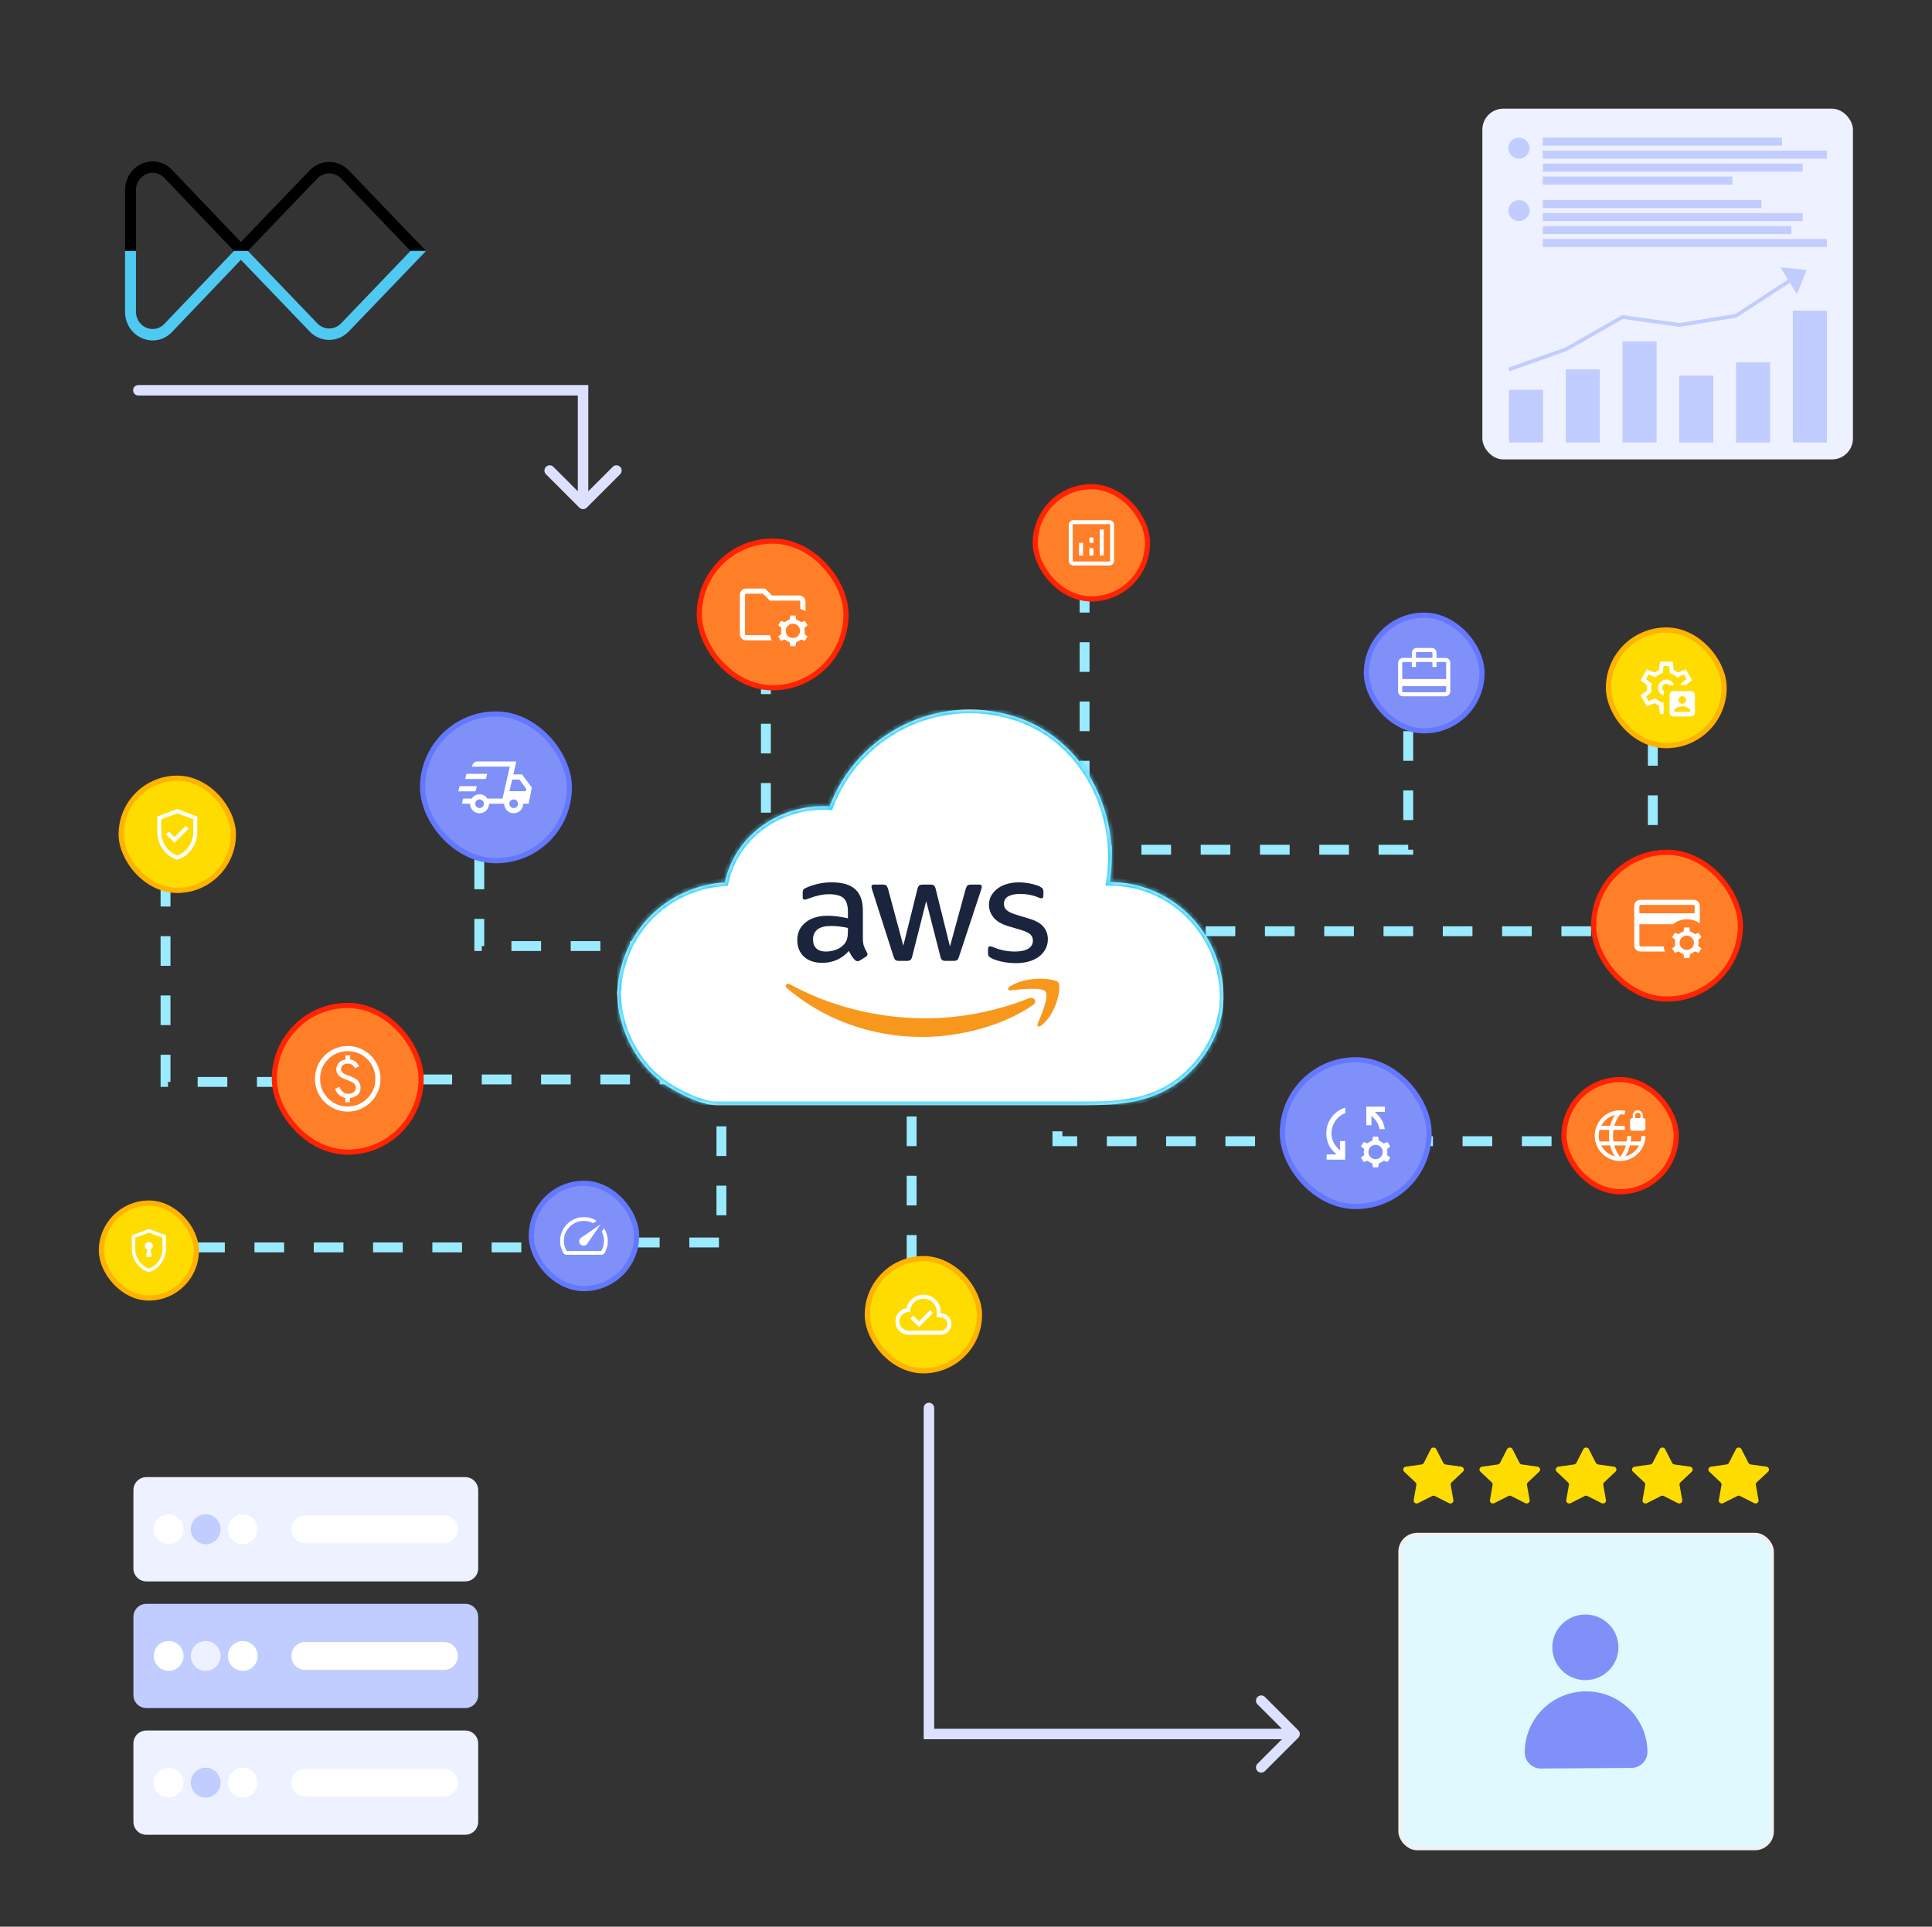 <svg width="391" height="390" viewBox="0 0 391 390" fill="none" xmlns="http://www.w3.org/2000/svg">
<rect x="0" y="0" width="391" height="390" fill="#333333" stroke="none"/>
<path d="M115.5 251.5H146V208.5" stroke="#9AEBFF" stroke-width="2" stroke-dasharray="6 6"/>
<path d="M27.5 252.5H110.5" stroke="#9AEBFF" stroke-width="2" stroke-dasharray="6 6"/>
<path d="M73.5 218.5H138.5" stroke="#9AEBFF" stroke-width="2" stroke-dasharray="6 6"/>
<path d="M33.5 177.5V219H57" stroke="#9AEBFF" stroke-width="2" stroke-dasharray="6 6"/>
<path d="M97 162V191.5H130.5" stroke="#9AEBFF" stroke-width="2" stroke-dasharray="6 6"/>
<path d="M155 134.5V175.5" stroke="#9AEBFF" stroke-width="2" stroke-dasharray="6 6"/>
<path d="M219.5 118V185" stroke="#9AEBFF" stroke-width="2" stroke-dasharray="6 6"/>
<path d="M285 136V172H220" stroke="#9AEBFF" stroke-width="2" stroke-dasharray="6 6"/>
<path d="M326 231H214V213" stroke="#9AEBFF" stroke-width="2" stroke-dasharray="6 6"/>
<path d="M334 188.5H232.5" stroke="#9AEBFF" stroke-width="2" stroke-dasharray="6 6"/>
<path d="M334.5 179V143" stroke="#9AEBFF" stroke-width="2" stroke-dasharray="6 6"/>
<path d="M184.5 256V213.5" stroke="#9AEBFF" stroke-width="2" stroke-dasharray="6 6"/>
<g clip-path="url(#clip0_7607_3)">
<path d="M83.082 50.793L69.027 36.128C67.701 34.745 65.547 34.745 64.222 36.128L50.16 50.796H47.354L33.26 36.02C32.091 34.797 30.601 34.822 29.597 35.252C28.591 35.685 27.519 36.764 27.519 38.491V50.787H25.309V38.491C25.309 36.094 26.631 34.035 28.753 33.122C30.878 32.206 33.207 32.692 34.827 34.392L48.758 48.995L62.66 34.493C63.72 33.387 65.128 32.778 66.624 32.778C68.121 32.778 69.531 33.387 70.591 34.493L86.228 50.79H83.088L83.082 50.793Z" fill="black"/>
<path d="M83.082 50.79L69.027 65.455C67.701 66.838 65.547 66.838 64.222 65.455L50.16 50.787H47.354L33.26 65.562C32.091 66.785 30.601 66.761 29.597 66.328C28.591 65.894 27.519 64.816 27.519 63.092V50.796H25.309V63.092C25.309 65.489 26.631 67.545 28.753 68.46C30.878 69.376 33.207 68.888 34.827 67.188L48.758 52.588L62.66 67.09C63.72 68.196 65.128 68.805 66.624 68.805C68.121 68.805 69.531 68.196 70.591 67.09L86.228 50.793H83.088L83.082 50.79Z" fill="#4EC9F2"/>
</g>
<rect x="283.383" y="310.65" width="75.234" height="63.495" rx="3.448" fill="#DFF9FF"/>
<rect x="283.383" y="310.65" width="75.234" height="63.495" rx="3.448" stroke="#F1F1F1" stroke-width="0.766"/>
<path fill-rule="evenodd" clip-rule="evenodd" d="M327.536 333.403C327.563 337.072 324.59 340.066 320.895 340.092C317.2 340.119 314.183 337.167 314.156 333.498C314.13 329.83 317.105 326.835 320.799 326.809C324.495 326.783 327.51 329.735 327.536 333.403Z" fill="#8090F9"/>
<path fill-rule="evenodd" clip-rule="evenodd" d="M320.911 342.364C314.056 342.413 308.539 347.97 308.588 354.775C308.601 356.561 310.069 357.998 311.868 357.985L330.178 357.855C331.977 357.842 333.426 356.385 333.413 354.598C333.363 347.793 327.766 342.315 320.911 342.364Z" fill="#8090F9"/>
<g clip-path="url(#clip1_7607_3)">
<path d="M290.671 293.331L292.092 296.112C292.18 296.288 292.351 296.408 292.552 296.437L295.73 296.881C296.231 296.949 296.437 297.548 296.072 297.895L293.772 300.061C293.625 300.198 293.56 300.391 293.595 300.585L294.138 303.639C294.226 304.124 293.696 304.494 293.247 304.266L290.405 302.825C290.229 302.733 290.01 302.733 289.834 302.825L286.992 304.266C286.544 304.494 286.013 304.124 286.101 303.639L286.644 300.585C286.679 300.391 286.614 300.198 286.467 300.061L284.173 297.895C283.808 297.553 284.008 296.955 284.515 296.881L287.693 296.437C287.894 296.408 288.065 296.288 288.153 296.112L289.568 293.331C289.792 292.892 290.447 292.892 290.671 293.331Z" fill="#FFDC00"/>
<path d="M306.106 293.331L307.527 296.111C307.616 296.288 307.787 296.408 307.987 296.436L311.165 296.881C311.666 296.949 311.873 297.547 311.507 297.895L309.208 300.061C309.06 300.197 308.996 300.391 309.031 300.585L309.573 303.639C309.662 304.124 309.131 304.494 308.683 304.266L305.841 302.824C305.664 302.733 305.446 302.733 305.269 302.824L302.427 304.266C301.979 304.494 301.448 304.124 301.537 303.639L302.079 300.585C302.115 300.391 302.05 300.197 301.902 300.061L299.603 297.895C299.237 297.553 299.438 296.955 299.945 296.881L303.123 296.436C303.323 296.408 303.494 296.288 303.583 296.111L305.004 293.331C305.228 292.892 305.882 292.892 306.106 293.331Z" fill="#FFDC00"/>
<path d="M321.548 293.331L322.969 296.111C323.057 296.288 323.228 296.408 323.429 296.436L326.607 296.881C327.108 296.949 327.314 297.547 326.949 297.895L324.649 300.061C324.502 300.197 324.437 300.391 324.472 300.585L325.015 303.639C325.103 304.124 324.573 304.494 324.124 304.266L321.282 302.824C321.106 302.733 320.887 302.733 320.711 302.824L317.869 304.266C317.421 304.494 316.89 304.124 316.978 303.639L317.521 300.585C317.556 300.391 317.491 300.197 317.344 300.061L315.044 297.895C314.679 297.553 314.879 296.955 315.386 296.881L318.564 296.436C318.765 296.408 318.936 296.288 319.024 296.111L320.445 293.331C320.669 292.892 321.324 292.892 321.548 293.331Z" fill="#FFDC00"/>
<path d="M336.985 293.331L338.406 296.111C338.495 296.288 338.666 296.408 338.866 296.436L342.044 296.881C342.545 296.949 342.752 297.547 342.386 297.895L340.087 300.061C339.939 300.197 339.874 300.391 339.91 300.585L340.452 303.639C340.541 304.124 340.01 304.494 339.562 304.266L336.72 302.824C336.543 302.733 336.325 302.733 336.148 302.824L333.306 304.266C332.858 304.494 332.327 304.124 332.416 303.639L332.958 300.585C332.994 300.391 332.929 300.197 332.781 300.061L330.482 297.895C330.116 297.553 330.317 296.955 330.824 296.881L334.002 296.436C334.202 296.408 334.373 296.288 334.462 296.111L335.883 293.331C336.107 292.892 336.761 292.892 336.985 293.331Z" fill="#FFDC00"/>
<path d="M352.427 293.331L353.848 296.111C353.936 296.288 354.107 296.408 354.308 296.436L357.486 296.881C357.987 296.949 358.193 297.547 357.828 297.895L355.528 300.061C355.381 300.197 355.316 300.391 355.351 300.585L355.894 303.639C355.982 304.124 355.451 304.494 355.003 304.266L352.161 302.824C351.985 302.733 351.766 302.733 351.589 302.824L348.748 304.266C348.299 304.494 347.769 304.124 347.857 303.639L348.4 300.585C348.435 300.391 348.37 300.197 348.223 300.061L345.923 297.895C345.558 297.553 345.758 296.955 346.265 296.881L349.443 296.436C349.644 296.408 349.815 296.288 349.903 296.111L351.324 293.331C351.548 292.892 352.203 292.892 352.427 293.331Z" fill="#FFDC00"/>
</g>
<path d="M262.75 350.25C263.165 350.664 263.165 351.336 262.75 351.75L255.997 358.504C255.583 358.918 254.911 358.918 254.496 358.504C254.082 358.089 254.082 357.417 254.496 357.003L260.499 351L254.496 344.997C254.082 344.583 254.082 343.911 254.496 343.496C254.911 343.082 255.583 343.082 255.997 343.496L262.75 350.25ZM188 351V352.061H186.939V351H188ZM186.939 285C186.939 284.414 187.414 283.939 188 283.939C188.586 283.939 189.061 284.414 189.061 285H186.939ZM262 351V352.061H188V351V349.939H262V351ZM188 351H186.939V285H188H189.061V351H188Z" fill="#DDE1FF"/>
<path d="M117.25 102.75C117.664 103.165 118.336 103.165 118.75 102.75L125.504 95.997C125.918 95.582 125.918 94.911 125.504 94.496C125.089 94.082 124.417 94.082 124.003 94.496L118 100.499L111.997 94.496C111.583 94.082 110.911 94.082 110.496 94.496C110.082 94.911 110.082 95.582 110.496 95.997L117.25 102.75ZM118 79L119.061 79L119.061 77.939L118 77.939L118 79ZM28 77.939C27.414 77.939 26.939 78.414 26.939 79C26.939 79.586 27.414 80.061 28 80.061L28 77.939ZM118 102L119.061 102L119.061 79L118 79L116.939 79L116.939 102L118 102ZM118 79L118 77.939L28 77.939L28 79L28 80.061L118 80.061L118 79Z" fill="#DDE1FF"/>
<g clip-path="url(#clip2_7607_3)">
<rect x="300" y="22" width="75" height="71" rx="4.245" fill="#EEF1FF"/>
<path d="M360.643 27.863H312.238V29.483H360.643V27.863Z" fill="#C1CCFF"/>
<path d="M369.736 30.49H312.238V32.11H369.736V30.49Z" fill="#C1CCFF"/>
<path d="M364.814 33.117H312.238V34.737H364.814V33.117Z" fill="#C1CCFF"/>
<path d="M350.607 35.744H312.238V37.364H350.607V35.744Z" fill="#C1CCFF"/>
<path d="M307.409 27.862C306.224 27.862 305.264 28.814 305.264 29.986C305.264 31.159 306.224 32.11 307.409 32.11C308.594 32.11 309.555 31.159 309.555 29.986C309.555 28.814 308.594 27.862 307.409 27.862Z" fill="#C1CCFF"/>
<path d="M356.474 40.508H312.238V42.129H356.474V40.508Z" fill="#C1CCFF"/>
<path d="M364.814 43.136H312.238V44.756H364.814V43.136Z" fill="#C1CCFF"/>
<path d="M362.524 45.763H312.238V47.383H362.524V45.763Z" fill="#C1CCFF"/>
<path d="M369.736 48.389H312.238V50.009H369.736V48.389Z" fill="#C1CCFF"/>
<path d="M307.409 40.508C306.224 40.508 305.264 41.459 305.264 42.632C305.264 43.805 306.224 44.756 307.409 44.756C308.594 44.756 309.555 43.805 309.555 42.632C309.555 41.459 308.594 40.508 307.409 40.508Z" fill="#C1CCFF"/>
<path d="M312.286 78.902H305.387V89.561H312.286V78.902Z" fill="#C1CCFF"/>
<path d="M323.78 74.784H316.881V89.561H323.78V74.784Z" fill="#C1CCFF"/>
<path d="M346.751 76.012H339.852V89.572H346.751V76.012Z" fill="#C1CCFF"/>
<path d="M335.272 69.11H328.373V89.561H335.272V69.11Z" fill="#C1CCFF"/>
<path d="M358.245 73.344H351.346V89.572H358.245V73.344Z" fill="#C1CCFF"/>
<path d="M369.737 62.886H362.838V89.561H369.737V62.886Z" fill="#C1CCFF"/>
<path d="M305.506 75.144L305.264 74.434L316.756 70.37L328.29 63.775L339.856 65.394L351.211 63.553L362.64 56.079L363.05 56.714L351.411 64.283L339.866 66.157L328.448 64.558L317.061 71.047L305.506 75.144Z" fill="#C1CCFF"/>
<path d="M365.632 54.629L360.344 54.121L363.672 59.583L365.632 54.629Z" fill="#C1CCFF"/>
</g>
<path d="M94.16 299H29.619C28.173 299 27 300.178 27 301.63V317.475C27 318.928 28.173 320.105 29.619 320.105H94.16C95.607 320.105 96.78 318.928 96.78 317.475V301.63C96.78 300.178 95.607 299 94.16 299Z" fill="#EEF1FF"/>
<path d="M36.266 311.691C37.443 310.509 37.443 308.594 36.266 307.412C35.09 306.231 33.182 306.231 32.005 307.412C30.829 308.594 30.829 310.509 32.005 311.691C33.182 312.873 35.09 312.873 36.266 311.691Z" fill="white"/>
<path d="M42.781 312.348C44.318 311.708 45.048 309.938 44.411 308.394C43.775 306.851 42.012 306.117 40.475 306.757C38.938 307.396 38.208 309.166 38.844 310.71C39.481 312.254 41.244 312.987 42.781 312.348Z" fill="#C1CCFF"/>
<path d="M51.258 311.69C52.435 310.508 52.435 308.593 51.258 307.411C50.082 306.23 48.174 306.23 46.998 307.411C45.821 308.593 45.821 310.508 46.998 311.69C48.174 312.872 50.082 312.872 51.258 311.69Z" fill="white"/>
<path d="M92.66 309.551C92.66 311.123 91.408 312.381 89.843 312.381H61.784C60.234 312.381 58.967 311.123 58.967 309.551C58.967 307.98 60.234 306.722 61.784 306.722H89.843C91.405 306.722 92.66 307.995 92.66 309.551Z" fill="white"/>
<path d="M94.16 324.641H29.619C28.173 324.641 27 325.819 27 327.271V343.117C27 344.569 28.173 345.747 29.619 345.747H94.16C95.607 345.747 96.78 344.569 96.78 343.117V327.271C96.78 325.819 95.607 324.641 94.16 324.641Z" fill="#C1CCFF"/>
<path d="M37.069 335.888C37.451 334.262 36.448 332.632 34.828 332.249C33.209 331.865 31.586 332.872 31.204 334.498C30.822 336.125 31.825 337.754 33.444 338.138C35.064 338.522 36.686 337.515 37.069 335.888Z" fill="white"/>
<path d="M44.608 335.682C44.875 334.032 43.76 332.478 42.117 332.21C40.475 331.943 38.927 333.063 38.66 334.712C38.394 336.362 39.509 337.916 41.152 338.184C42.794 338.451 44.342 337.331 44.608 335.682Z" fill="#EEF1FF"/>
<path d="M52.061 335.888C52.443 334.261 51.44 332.632 49.82 332.248C48.201 331.864 46.578 332.871 46.196 334.498C45.814 336.124 46.817 337.754 48.436 338.138C50.056 338.521 51.678 337.514 52.061 335.888Z" fill="white"/>
<path d="M92.66 335.195C92.66 336.767 91.408 338.025 89.843 338.025H61.784C60.234 338.025 58.967 336.767 58.967 335.195C58.967 333.624 60.234 332.366 61.784 332.366H89.843C91.405 332.366 92.66 333.639 92.66 335.195Z" fill="white"/>
<path d="M94.16 350.285H29.619C28.173 350.285 27 351.463 27 352.916V368.761C27 370.213 28.173 371.391 29.619 371.391H94.16C95.607 371.391 96.78 370.213 96.78 368.761V352.916C96.78 351.463 95.607 350.285 94.16 350.285Z" fill="#EEF1FF"/>
<path d="M36.266 362.976C37.443 361.795 37.443 359.879 36.266 358.698C35.09 357.516 33.182 357.516 32.005 358.698C30.829 359.879 30.829 361.795 32.005 362.976C33.182 364.158 35.09 364.158 36.266 362.976Z" fill="white"/>
<path d="M42.781 363.632C44.318 362.993 45.048 361.223 44.411 359.679C43.775 358.135 42.012 357.402 40.475 358.042C38.938 358.681 38.208 360.451 38.844 361.995C39.481 363.539 41.244 364.272 42.781 363.632Z" fill="#C1CCFF"/>
<path d="M51.258 362.975C52.435 361.794 52.435 359.878 51.258 358.696C50.082 357.515 48.174 357.515 46.998 358.696C45.821 359.878 45.821 361.794 46.998 362.975C48.174 364.157 50.082 364.157 51.258 362.975Z" fill="white"/>
<path d="M92.66 360.837C92.66 362.408 91.408 363.666 89.843 363.666H61.784C60.234 363.666 58.967 362.408 58.967 360.837C58.967 359.265 60.234 358.008 61.784 358.008H89.843C91.405 358.008 92.66 359.281 92.66 360.837Z" fill="white"/>
<rect x="175.524" y="254.767" width="22.709" height="22.709" rx="11.355" fill="#FFDC00"/>
<rect x="175.524" y="254.767" width="22.709" height="22.709" rx="11.355" stroke="#FFB200" stroke-width="1.048"/>
<mask id="mask0_7607_3" style="mask-type:alpha" maskUnits="userSpaceOnUse" x="180" y="259" width="14" height="14">
<rect x="180.4" y="259.642" width="12.959" height="12.959" fill="#D9D9D9"/>
</mask>
<g mask="url(#mask0_7607_3)">
<path d="M185.987 268.634L188.851 265.77L188.266 265.185L185.979 267.471L184.835 266.327L184.258 266.904L185.987 268.634ZM183.909 270.171C183.162 270.171 182.526 269.912 181.999 269.393C181.472 268.875 181.209 268.242 181.209 267.496C181.209 266.836 181.42 266.248 181.843 265.734C182.266 265.22 182.806 264.915 183.462 264.821C183.635 264.014 184.041 263.354 184.68 262.841C185.318 262.328 186.051 262.072 186.878 262.072C187.855 262.072 188.684 262.413 189.366 263.094C190.047 263.776 190.388 264.605 190.388 265.581V265.851H190.554C191.123 265.896 191.598 266.124 191.978 266.538C192.358 266.951 192.548 267.442 192.548 268.011C192.548 268.613 192.338 269.124 191.919 269.543C191.501 269.962 190.99 270.171 190.388 270.171H183.909ZM183.909 269.361H190.388C190.766 269.361 191.085 269.231 191.346 268.97C191.607 268.709 191.738 268.389 191.738 268.011C191.738 267.633 191.607 267.314 191.346 267.053C191.085 266.792 190.766 266.661 190.388 266.661H189.578V265.581C189.578 264.835 189.315 264.198 188.788 263.671C188.262 263.145 187.625 262.882 186.878 262.882C186.131 262.882 185.495 263.145 184.968 263.671C184.442 264.198 184.179 264.835 184.179 265.581H183.909C183.387 265.581 182.941 265.766 182.572 266.135C182.203 266.504 182.019 266.949 182.019 267.471C182.019 267.993 182.203 268.439 182.572 268.808C182.941 269.177 183.387 269.361 183.909 269.361Z" fill="white"/>
</g>
<g clip-path="url(#clip3_7607_3)">
<mask id="path-63-inside-1_7607_3" fill="white">
<path d="M167.896 163.228C173.488 148.405 189.674 140.271 205.067 144.94C219.368 149.278 226.902 164.456 224.588 178.543C236.954 178.519 247.127 188.495 247.597 201.032C247.848 207.688 244.546 214.013 239.536 218.238C233.685 223.173 226.91 223.706 219.578 223.706H145.113C142.143 223.706 138.452 221.864 135.936 220.402C130.311 217.138 126.556 211.242 125.31 204.957C125.059 203.681 124.953 202.364 124.896 201.064C124.896 200.886 124.897 200.717 124.93 200.555H124.921C125.666 188.568 134.827 179.408 146.691 178.608C148.844 168.81 158.071 162.63 167.896 163.228Z"/>
</mask>
<path d="M167.896 163.228C173.488 148.405 189.674 140.271 205.067 144.94C219.368 149.278 226.902 164.456 224.588 178.543C236.954 178.519 247.127 188.495 247.597 201.032C247.848 207.688 244.546 214.013 239.536 218.238C233.685 223.173 226.91 223.706 219.578 223.706H145.113C142.143 223.706 138.452 221.864 135.936 220.402C130.311 217.138 126.556 211.242 125.31 204.957C125.059 203.681 124.953 202.364 124.896 201.064C124.896 200.886 124.897 200.717 124.93 200.555H124.921C125.666 188.568 134.827 179.408 146.691 178.608C148.844 168.81 158.071 162.63 167.896 163.228Z" fill="white"/>
<path d="M167.896 163.228L167.85 163.968L168.396 164.001L168.589 163.49L167.896 163.228ZM205.067 144.94L205.283 144.23L205.283 144.23L205.067 144.94ZM224.588 178.543L223.856 178.423L223.714 179.287L224.589 179.285L224.588 178.543ZM247.597 201.032L246.856 201.059V201.06L247.597 201.032ZM239.536 218.238L239.058 217.671L239.058 217.671L239.536 218.238ZM145.113 223.706L145.113 224.448H145.113V223.706ZM135.936 220.402L136.308 219.761L136.308 219.76L135.936 220.402ZM125.31 204.957L124.582 205.1L124.582 205.102L125.31 204.957ZM124.896 201.064H124.155V201.08L124.156 201.096L124.896 201.064ZM124.93 200.555L125.657 200.701L125.835 199.814H124.93V200.555ZM124.921 200.555L124.181 200.509L124.132 201.297H124.921V200.555ZM146.691 178.608L146.741 179.348L147.296 179.31L147.416 178.767L146.691 178.608ZM167.896 163.228L168.589 163.49C174.045 149.03 189.835 141.095 204.852 145.649L205.067 144.94L205.283 144.23C189.513 139.447 172.931 147.781 167.202 162.966L167.896 163.228ZM205.067 144.94L204.852 145.649C218.735 149.861 226.122 164.635 223.856 178.423L224.588 178.543L225.32 178.664C227.683 164.276 220 148.695 205.283 144.23L205.067 144.94ZM224.588 178.543L224.589 179.285C236.544 179.261 246.401 188.91 246.856 201.059L247.597 201.032L248.338 201.004C247.854 188.08 237.364 177.777 224.586 177.802L224.588 178.543ZM247.597 201.032L246.856 201.06C247.097 207.452 243.922 213.569 239.058 217.671L239.536 218.238L240.014 218.805C245.169 214.457 248.598 207.924 248.338 201.004L247.597 201.032ZM239.536 218.238L239.058 217.671C233.426 222.421 226.896 222.965 219.578 222.965V223.706V224.448C226.925 224.448 233.944 223.925 240.014 218.804L239.536 218.238ZM219.578 223.706V222.965H145.113V223.706V224.448H219.578V223.706ZM145.113 223.706L145.113 222.965C143.765 222.965 142.202 222.543 140.63 221.914C139.068 221.289 137.55 220.482 136.308 219.761L135.936 220.402L135.563 221.043C136.838 221.783 138.424 222.629 140.079 223.291C141.724 223.949 143.491 224.448 145.113 224.448L145.113 223.706ZM135.936 220.402L136.308 219.76C130.893 216.618 127.248 210.918 126.037 204.813L125.31 204.957L124.582 205.102C125.864 211.565 129.73 217.658 135.563 221.043L135.936 220.402ZM125.31 204.957L126.037 204.814C125.797 203.591 125.693 202.317 125.637 201.032L124.896 201.064L124.156 201.096C124.213 202.412 124.321 203.771 124.582 205.1L125.31 204.957ZM124.896 201.064H125.638C125.638 200.875 125.641 200.778 125.657 200.701L124.93 200.555L124.203 200.409C124.153 200.655 124.155 200.898 124.155 201.064H124.896ZM124.93 200.555V199.814H124.921V200.555V201.297H124.93V200.555ZM124.921 200.555L125.661 200.601C126.383 188.985 135.249 180.122 146.741 179.348L146.691 178.608L146.642 177.868C134.405 178.693 124.949 188.15 124.181 200.509L124.921 200.555ZM146.691 178.608L147.416 178.767C149.482 169.364 158.35 163.39 167.85 163.968L167.896 163.228L167.941 162.488C157.791 161.87 148.207 168.256 145.967 178.449L146.691 178.608Z" fill="#3BD4FF" mask="url(#path-63-inside-1_7607_3)"/>
<g clip-path="url(#clip4_7607_3)">
<path d="M205.591 194.959C204.624 194.959 203.678 194.857 202.755 194.655C201.83 194.453 201.121 194.218 200.629 193.954C200.328 193.792 200.139 193.63 200.064 193.465C199.989 193.303 199.953 193.141 199.953 192.977V192.094C199.953 191.727 200.091 191.545 200.371 191.545C200.479 191.545 200.59 191.565 200.71 191.605C200.827 191.645 200.983 191.707 201.179 191.787C201.8 192.051 202.479 192.255 203.209 192.397C203.939 192.539 204.669 192.61 205.399 192.61C206.558 192.61 207.456 192.417 208.09 192.031C208.724 191.645 209.039 191.097 209.039 190.387C209.039 189.898 208.874 189.492 208.541 189.169C208.207 188.845 207.591 188.538 206.687 188.254L204.014 187.462C202.662 187.056 201.677 186.468 201.067 185.696C200.455 184.923 200.148 184.083 200.148 183.168C200.148 182.438 200.313 181.794 200.647 181.234C200.98 180.675 201.419 180.198 201.968 179.803C202.515 179.408 203.155 179.107 203.885 178.906C204.615 178.704 205.387 178.602 206.204 178.602C206.612 178.602 207.024 178.628 207.444 178.679C207.862 178.73 208.261 178.795 208.637 178.877C209.012 178.96 209.361 179.051 209.685 179.153C210.006 179.255 210.265 179.357 210.457 179.457C210.715 179.599 210.895 179.741 211.004 179.883C211.112 180.025 211.166 180.218 211.166 180.462V181.286C211.166 181.652 211.025 181.834 210.748 181.834C210.598 181.834 210.361 181.763 210.039 181.621C208.988 181.175 207.805 180.95 206.495 180.95C205.444 180.95 204.627 181.112 204.047 181.439C203.467 181.765 203.176 182.282 203.176 182.992C203.176 183.481 203.359 183.89 203.723 184.225C204.086 184.56 204.765 184.881 205.753 185.184L208.363 185.977C209.694 186.383 210.646 186.942 211.214 187.652C211.782 188.362 212.067 189.174 212.067 190.089C212.067 190.841 211.905 191.514 211.583 192.113C211.262 192.713 210.814 193.227 210.247 193.653C209.679 194.078 208.994 194.405 208.201 194.627C207.405 194.851 206.537 194.962 205.591 194.962M181.943 194.502C181.621 194.502 181.384 194.445 181.234 194.334C181.084 194.223 180.955 193.993 180.846 193.65L176.533 180.187C176.425 179.84 176.371 179.607 176.371 179.485C176.371 179.201 176.521 179.059 176.822 179.059H178.627C178.969 179.059 179.212 179.116 179.351 179.227C179.489 179.337 179.612 179.567 179.72 179.911L182.814 191.423L185.682 179.911C185.767 179.565 185.887 179.337 186.037 179.227C186.187 179.116 186.433 179.059 186.779 179.059H188.26C188.602 179.059 188.851 179.116 189.002 179.227C189.152 179.337 189.269 179.567 189.356 179.911L192.255 191.577L195.444 179.911C195.553 179.565 195.676 179.337 195.814 179.227C195.952 179.116 196.195 179.059 196.538 179.059H198.244C198.544 179.059 198.694 179.201 198.694 179.485C198.694 179.567 198.682 179.658 198.661 179.761C198.64 179.863 198.598 180.005 198.532 180.187L194.087 193.65C193.979 193.996 193.849 194.223 193.699 194.334C193.549 194.445 193.312 194.502 192.99 194.502H191.41C191.068 194.502 190.819 194.442 190.669 194.32C190.518 194.198 190.401 193.965 190.314 193.618L187.446 182.41L184.61 193.618C184.523 193.965 184.406 194.198 184.256 194.32C184.105 194.442 183.859 194.502 183.514 194.502H181.934H181.943ZM167.156 192.613C167.756 192.613 168.39 192.505 169.057 192.292C169.724 192.079 170.303 191.71 170.796 191.179C171.096 190.855 171.307 190.483 171.424 190.069C171.541 189.651 171.601 189.152 171.601 188.561V187.831C171.063 187.709 170.499 187.612 169.91 187.541C169.318 187.47 168.745 187.434 168.186 187.434C166.96 187.434 166.047 187.666 165.447 188.135C164.846 188.604 164.545 189.274 164.545 190.145C164.545 190.958 164.771 191.571 165.221 191.988C165.672 192.406 166.318 192.613 167.156 192.613ZM174.632 189.964C174.632 190.614 174.701 191.131 174.842 191.517C174.98 191.903 175.181 192.321 175.437 192.767C175.524 192.909 175.566 193.042 175.566 193.161C175.566 193.343 175.449 193.516 175.212 193.678L174.052 194.408C173.881 194.51 173.719 194.561 173.569 194.561C173.376 194.561 173.193 194.482 173.022 194.317C172.764 194.073 172.544 193.803 172.361 193.511C172.178 193.215 171.992 192.877 171.796 192.491C170.358 194.096 168.552 194.896 166.384 194.896C164.837 194.896 163.614 194.479 162.71 193.647C161.809 192.815 161.355 191.699 161.355 190.296C161.355 188.814 161.914 187.621 163.032 186.718C164.149 185.815 165.651 185.363 167.543 185.363C168.165 185.363 168.817 185.409 169.492 185.5C170.168 185.591 170.871 185.718 171.604 185.88V184.602C171.604 183.282 171.313 182.353 170.733 181.817C170.153 181.28 169.153 181.01 167.735 181.01C167.09 181.01 166.432 181.087 165.753 181.24C165.077 181.393 164.416 181.589 163.77 181.834C163.47 181.956 163.254 182.032 163.125 182.061C162.995 182.092 162.899 182.106 162.836 182.106C162.578 182.106 162.449 181.924 162.449 181.558V180.706C162.449 180.422 162.491 180.218 162.578 180.096C162.665 179.974 162.836 179.851 163.095 179.729C163.74 179.426 164.512 179.161 165.413 178.937C166.315 178.713 167.27 178.602 168.282 178.602C170.472 178.602 172.079 179.073 173.1 180.019C174.121 180.965 174.629 182.39 174.629 184.298V189.964H174.632Z" fill="#1B243D"/>
<path d="M209.069 203.421C203.007 207.65 194.221 209.899 186.652 209.899C176.046 209.899 166.497 206.193 159.27 200.025C158.703 199.539 159.21 198.878 159.892 199.255C167.69 203.543 177.332 206.127 187.289 206.127C194.008 206.127 201.391 204.81 208.186 202.084C209.21 201.672 210.069 202.723 209.066 203.421" fill="#F7981D"/>
<path d="M211.592 200.698C210.817 199.761 206.468 200.252 204.512 200.474C203.92 200.542 203.827 200.051 204.362 199.698C207.831 197.395 213.517 198.06 214.178 198.832C214.845 199.61 214.004 205 210.751 207.57C210.249 207.965 209.775 207.755 209.997 207.232C210.73 205.506 212.367 201.638 211.592 200.698Z" fill="#F7981D"/>
</g>
</g>
<rect x="85.524" y="144.524" width="29.697" height="29.697" rx="14.848" fill="#8090F9"/>
<rect x="85.524" y="144.524" width="29.697" height="29.697" rx="14.848" stroke="#6378FF" stroke-width="1.048"/>
<mask id="mask1_7607_3" style="mask-type:alpha" maskUnits="userSpaceOnUse" x="91" y="150" width="18" height="18">
<rect x="91.988" y="150.987" width="16.77" height="16.77" fill="#D9D9D9"/>
</mask>
<g mask="url(#mask1_7607_3)">
<path d="M97.053 164.613C96.52 164.613 96.066 164.426 95.692 164.052C95.318 163.678 95.131 163.224 95.131 162.691H93.479L93.712 161.643H95.492C95.654 161.377 95.872 161.165 96.147 161.007C96.421 160.849 96.723 160.77 97.053 160.77C97.382 160.77 97.685 160.849 97.959 161.007C98.234 161.165 98.452 161.377 98.614 161.643H101.686L103.187 155.18H95.536L95.579 154.997C95.631 154.743 95.755 154.535 95.952 154.374C96.148 154.212 96.38 154.132 96.646 154.132H104.497L103.891 156.752H105.639L107.635 159.413L106.983 162.691H105.881C105.881 163.224 105.694 163.678 105.32 164.052C104.946 164.426 104.493 164.613 103.96 164.613C103.427 164.613 102.973 164.426 102.599 164.052C102.225 163.678 102.038 163.224 102.038 162.691H98.974C98.974 163.224 98.787 163.678 98.413 164.052C98.039 164.426 97.586 164.613 97.053 164.613ZM103.101 160.158H106.412L106.509 159.664L105.115 157.8H103.651L103.101 160.158ZM103.085 155.591L103.187 155.18L101.686 161.643L101.788 161.232L103.085 155.591ZM92.746 160.184L93.008 159.136H96.495L96.233 160.184H92.746ZM94.144 157.687L94.406 156.639H98.591L98.329 157.687H94.144ZM97.053 163.565C97.296 163.565 97.502 163.48 97.671 163.31C97.841 163.14 97.926 162.934 97.926 162.691C97.926 162.449 97.841 162.242 97.671 162.073C97.502 161.903 97.296 161.818 97.053 161.818C96.81 161.818 96.604 161.903 96.434 162.073C96.264 162.242 96.179 162.449 96.179 162.691C96.179 162.934 96.264 163.14 96.434 163.31C96.604 163.48 96.81 163.565 97.053 163.565ZM103.96 163.565C104.202 163.565 104.409 163.48 104.578 163.31C104.748 163.14 104.833 162.934 104.833 162.691C104.833 162.449 104.748 162.242 104.578 162.073C104.409 161.903 104.202 161.818 103.96 161.818C103.717 161.818 103.511 161.903 103.341 162.073C103.171 162.242 103.086 162.449 103.086 162.691C103.086 162.934 103.171 163.14 103.341 163.31C103.511 163.48 103.717 163.565 103.96 163.565Z" fill="white"/>
</g>
<rect x="322.524" y="172.524" width="29.697" height="29.697" rx="14.848" fill="#FF7F29"/>
<rect x="322.524" y="172.524" width="29.697" height="29.697" rx="14.848" stroke="#FF2302" stroke-width="1.048"/>
<mask id="mask2_7607_3" style="mask-type:alpha" maskUnits="userSpaceOnUse" x="328" y="178" width="18" height="18">
<rect x="328.988" y="178.987" width="16.77" height="16.77" fill="#D9D9D9"/>
</mask>
<g mask="url(#mask2_7607_3)">
<path d="M331.782 191.565V186.082V186.363V183.18V191.565ZM331.782 184.86H342.962V183.395C342.962 183.341 342.94 183.292 342.895 183.247C342.85 183.202 342.801 183.18 342.747 183.18H331.998C331.944 183.18 331.894 183.202 331.85 183.247C331.805 183.292 331.782 183.341 331.782 183.395V184.86ZM336.968 192.613H331.998C331.645 192.613 331.346 192.491 331.101 192.246C330.857 192.002 330.734 191.703 330.734 191.35V183.395C330.734 183.042 330.857 182.743 331.101 182.499C331.346 182.254 331.645 182.132 331.998 182.132H342.747C343.1 182.132 343.399 182.254 343.644 182.499C343.888 182.743 344.011 183.042 344.011 183.395V186.887C343.63 186.632 343.217 186.434 342.772 186.293C342.326 186.153 341.858 186.082 341.367 186.082C340.834 186.082 340.326 186.172 339.846 186.35C339.365 186.529 338.935 186.776 338.555 187.09H331.782V191.35C331.782 191.404 331.805 191.453 331.85 191.498C331.894 191.542 331.944 191.565 331.998 191.565H336.67C336.7 191.751 336.739 191.931 336.787 192.103C336.834 192.275 336.895 192.445 336.968 192.613ZM340.843 193.943L340.701 193.11C340.521 193.056 340.352 192.989 340.194 192.907C340.035 192.825 339.886 192.717 339.744 192.583L338.946 192.858L338.409 191.979L339.051 191.428C339.001 191.232 338.976 191.035 338.976 190.839C338.976 190.643 339.001 190.447 339.051 190.251L338.409 189.7L338.946 188.821L339.744 189.095C339.881 188.962 340.03 188.854 340.19 188.772C340.351 188.69 340.521 188.622 340.701 188.568L340.843 187.735H341.891L342.034 188.568C342.214 188.622 342.384 188.69 342.545 188.772C342.705 188.854 342.854 188.962 342.991 189.095L343.789 188.821L344.326 189.7L343.684 190.251C343.734 190.447 343.759 190.643 343.759 190.839C343.759 191.035 343.734 191.232 343.684 191.428L344.326 191.979L343.789 192.858L342.991 192.583C342.849 192.717 342.699 192.825 342.541 192.907C342.383 192.989 342.214 193.056 342.034 193.11L341.891 193.943H340.843ZM341.367 192.29C341.77 192.29 342.112 192.149 342.395 191.867C342.677 191.584 342.819 191.241 342.819 190.839C342.819 190.437 342.677 190.094 342.395 189.812C342.112 189.529 341.77 189.388 341.367 189.388C340.965 189.388 340.623 189.529 340.34 189.812C340.057 190.094 339.916 190.437 339.916 190.839C339.916 191.241 340.057 191.584 340.34 191.867C340.623 192.149 340.965 192.29 341.367 192.29Z" fill="white"/>
</g>
<rect x="55.524" y="203.524" width="29.697" height="29.697" rx="14.848" fill="#FF7F29"/>
<rect x="55.524" y="203.524" width="29.697" height="29.697" rx="14.848" stroke="#FF2302" stroke-width="1.048"/>
<mask id="mask3_7607_3" style="mask-type:alpha" maskUnits="userSpaceOnUse" x="61" y="209" width="18" height="18">
<rect x="61.988" y="209.987" width="16.77" height="16.77" fill="#D9D9D9"/>
</mask>
<g mask="url(#mask3_7607_3)">
<path d="M69.878 223.129H70.832V222.283C71.374 222.209 71.865 222.006 72.304 221.672C72.743 221.338 72.963 220.832 72.963 220.154C72.963 219.665 72.819 219.232 72.531 218.856C72.242 218.48 71.679 218.14 70.84 217.838C70.106 217.587 69.618 217.37 69.377 217.186C69.136 217.002 69.015 216.746 69.015 216.416C69.015 216.086 69.139 215.818 69.385 215.612C69.632 215.406 69.973 215.303 70.407 215.303C70.771 215.303 71.064 215.389 71.287 215.561C71.511 215.732 71.682 215.947 71.802 216.206L72.665 215.859C72.519 215.488 72.281 215.17 71.951 214.905C71.621 214.64 71.259 214.492 70.867 214.462V213.615H69.913V214.462C69.317 214.577 68.86 214.818 68.54 215.187C68.221 215.556 68.061 215.965 68.061 216.416C68.061 216.941 68.22 217.363 68.538 217.683C68.856 218.003 69.374 218.292 70.093 218.55C70.836 218.822 71.343 219.066 71.615 219.283C71.887 219.499 72.022 219.789 72.022 220.154C72.022 220.592 71.864 220.91 71.548 221.109C71.232 221.307 70.875 221.406 70.477 221.406C70.084 221.406 69.732 221.288 69.422 221.052C69.111 220.815 68.873 220.469 68.706 220.014L67.822 220.375C68.003 220.893 68.263 221.305 68.602 221.611C68.941 221.916 69.366 222.128 69.878 222.248V223.129ZM70.373 225.01C69.455 225.01 68.593 224.836 67.785 224.487C66.978 224.138 66.275 223.665 65.677 223.067C65.08 222.47 64.607 221.767 64.258 220.96C63.909 220.152 63.734 219.29 63.734 218.372C63.734 217.455 63.909 216.593 64.258 215.785C64.607 214.977 65.08 214.275 65.677 213.677C66.275 213.08 66.978 212.607 67.785 212.258C68.593 211.909 69.455 211.734 70.373 211.734C71.29 211.734 72.152 211.909 72.96 212.258C73.767 212.607 74.47 213.08 75.067 213.677C75.665 214.275 76.138 214.977 76.487 215.785C76.836 216.593 77.01 217.455 77.01 218.372C77.01 219.29 76.836 220.152 76.487 220.96C76.138 221.767 75.665 222.47 75.067 223.067C74.47 223.665 73.767 224.138 72.96 224.487C72.152 224.836 71.29 225.01 70.373 225.01ZM70.373 223.962C71.933 223.962 73.255 223.421 74.338 222.338C75.421 221.255 75.962 219.933 75.962 218.372C75.962 216.812 75.421 215.49 74.338 214.407C73.255 213.324 71.933 212.782 70.373 212.782C68.812 212.782 67.49 213.324 66.407 214.407C65.324 215.49 64.782 216.812 64.782 218.372C64.782 219.933 65.324 221.255 66.407 222.338C67.49 223.421 68.812 223.962 70.373 223.962Z" fill="white"/>
</g>
<rect x="141.524" y="109.524" width="29.697" height="29.697" rx="14.848" fill="#FF7F29"/>
<rect x="141.524" y="109.524" width="29.697" height="29.697" rx="14.848" stroke="#FF2302" stroke-width="1.048"/>
<mask id="mask4_7607_3" style="mask-type:alpha" maskUnits="userSpaceOnUse" x="147" y="115" width="18" height="18">
<rect x="147.988" y="115.987" width="16.77" height="16.77" fill="#D9D9D9"/>
</mask>
<g mask="url(#mask4_7607_3)">
<path d="M159.942 130.802L159.8 129.969C159.597 129.911 159.422 129.842 159.276 129.762C159.129 129.682 158.984 129.576 158.843 129.442L158.045 129.716L157.507 128.838L158.15 128.287C158.099 128.093 158.074 127.897 158.074 127.698C158.074 127.499 158.099 127.303 158.15 127.11L157.507 126.559L158.045 125.68L158.843 125.954C158.984 125.816 159.129 125.708 159.276 125.631C159.422 125.553 159.597 125.485 159.8 125.427L159.942 124.594H160.99L161.133 125.427C161.335 125.485 161.51 125.553 161.657 125.631C161.804 125.708 161.948 125.816 162.089 125.954L162.887 125.68L163.425 126.559L162.783 127.11C162.833 127.303 162.858 127.499 162.858 127.698C162.858 127.897 162.833 128.093 162.783 128.287L163.425 128.838L162.887 129.716L162.089 129.442C161.948 129.576 161.804 129.682 161.657 129.762C161.51 129.842 161.335 129.911 161.133 129.969L160.99 130.802H159.942ZM160.466 129.149C160.864 129.149 161.205 129.007 161.49 128.722C161.775 128.437 161.917 128.096 161.917 127.698C161.917 127.3 161.775 126.959 161.49 126.674C161.205 126.389 160.864 126.247 160.466 126.247C160.068 126.247 159.727 126.389 159.442 126.674C159.157 126.959 159.015 127.3 159.015 127.698C159.015 128.096 159.157 128.437 159.442 128.722C159.727 129.007 160.068 129.149 160.466 129.149ZM150.784 128.565V120.18V123.231V122.975V128.565ZM150.999 129.613C150.647 129.613 150.348 129.491 150.103 129.246C149.859 129.002 149.736 128.703 149.736 128.35V120.395C149.736 120.042 149.859 119.743 150.103 119.499C150.348 119.254 150.647 119.132 150.999 119.132H154.836L156.233 120.529H161.749C162.102 120.529 162.401 120.652 162.646 120.896C162.89 121.141 163.012 121.439 163.012 121.792V123.738C162.852 123.627 162.686 123.531 162.513 123.449C162.341 123.368 162.158 123.295 161.964 123.231V121.792C161.964 121.73 161.944 121.678 161.904 121.638C161.864 121.598 161.812 121.577 161.749 121.577H155.805L154.407 120.18H150.999C150.937 120.18 150.885 120.2 150.845 120.24C150.805 120.281 150.784 120.332 150.784 120.395V128.35C150.784 128.413 150.805 128.464 150.845 128.504C150.885 128.545 150.937 128.565 150.999 128.565H155.829C155.859 128.751 155.902 128.931 155.958 129.103C156.013 129.275 156.08 129.445 156.158 129.613H150.999Z" fill="white"/>
</g>
<rect x="209.524" y="98.524" width="22.709" height="22.709" rx="11.355" fill="#FF7F29"/>
<rect x="209.524" y="98.524" width="22.709" height="22.709" rx="11.355" stroke="#FF2302" stroke-width="1.048"/>
<mask id="mask5_7607_3" style="mask-type:alpha" maskUnits="userSpaceOnUse" x="214" y="103" width="14" height="14">
<rect x="214.4" y="103.399" width="12.959" height="12.959" fill="#D9D9D9"/>
</mask>
<g mask="url(#mask5_7607_3)">
<path d="M218.376 112.443H219.186V109.879H218.376V112.443ZM222.571 112.443H223.381V107.179H222.571V112.443ZM220.474 112.443H221.283V110.959H220.474V112.443ZM220.474 109.879H221.283V108.799H220.474V109.879ZM217.265 114.468C216.992 114.468 216.762 114.374 216.573 114.185C216.384 113.996 216.289 113.765 216.289 113.492V106.265C216.289 105.993 216.384 105.762 216.573 105.573C216.762 105.384 216.992 105.289 217.265 105.289H224.492C224.765 105.289 224.996 105.384 225.185 105.573C225.374 105.762 225.468 105.993 225.468 106.265V113.492C225.468 113.765 225.374 113.996 225.185 114.185C224.996 114.374 224.765 114.468 224.492 114.468H217.265ZM217.265 113.658H224.492C224.534 113.658 224.572 113.641 224.606 113.606C224.641 113.572 224.658 113.534 224.658 113.492V106.265C224.658 106.224 224.641 106.186 224.606 106.151C224.572 106.116 224.534 106.099 224.492 106.099H217.265C217.224 106.099 217.185 106.116 217.151 106.151C217.116 106.186 217.099 106.224 217.099 106.265V113.492C217.099 113.534 217.116 113.572 217.151 113.606C217.185 113.641 217.224 113.658 217.265 113.658Z" fill="white"/>
</g>
<rect x="24.524" y="157.524" width="22.709" height="22.709" rx="11.355" fill="#FFDC00"/>
<rect x="24.524" y="157.524" width="22.709" height="22.709" rx="11.355" stroke="#FFB200" stroke-width="1.048"/>
<mask id="mask6_7607_3" style="mask-type:alpha" maskUnits="userSpaceOnUse" x="29" y="162" width="14" height="14">
<rect x="29.398" y="162.399" width="12.959" height="12.959" fill="#D9D9D9"/>
</mask>
<g mask="url(#mask6_7607_3)">
<path d="M35.311 170.608L38.174 167.745L37.597 167.167L35.311 169.454L34.166 168.31L33.589 168.887L35.311 170.608ZM35.878 173.998C34.71 173.679 33.743 172.992 32.977 171.936C32.211 170.879 31.828 169.698 31.828 168.393V165.286L35.878 163.77L39.927 165.286V168.393C39.927 169.698 39.544 170.879 38.778 171.936C38.012 172.992 37.045 173.679 35.878 173.998ZM35.878 173.144C36.814 172.847 37.587 172.253 38.199 171.362C38.811 170.471 39.117 169.482 39.117 168.393V165.841L35.878 164.632L32.638 165.841V168.393C32.638 169.482 32.944 170.471 33.556 171.362C34.168 172.253 34.942 172.847 35.878 173.144Z" fill="white"/>
</g>
<rect x="316.524" y="218.524" width="22.709" height="22.709" rx="11.355" fill="#FF7F29"/>
<rect x="316.524" y="218.524" width="22.709" height="22.709" rx="11.355" stroke="#FF2302" stroke-width="1.048"/>
<mask id="mask7_7607_3" style="mask-type:alpha" maskUnits="userSpaceOnUse" x="321" y="223" width="14" height="14">
<rect x="321.398" y="223.399" width="12.959" height="12.959" fill="#D9D9D9"/>
</mask>
<g mask="url(#mask7_7607_3)">
<path d="M327.877 235.008C327.169 235.008 326.502 234.873 325.878 234.604C325.254 234.334 324.711 233.968 324.249 233.507C323.788 233.045 323.422 232.502 323.152 231.878C322.883 231.254 322.748 230.588 322.748 229.879C322.748 229.17 322.883 228.503 323.152 227.879C323.422 227.255 323.788 226.712 324.249 226.251C324.711 225.789 325.254 225.423 325.878 225.154C326.502 224.884 327.169 224.749 327.877 224.749C328.06 224.749 328.239 224.758 328.415 224.775C328.59 224.793 328.765 224.824 328.939 224.869L328.727 225.646C328.588 225.614 328.453 225.59 328.323 225.576C328.193 225.561 328.058 225.554 327.919 225.554C327.619 225.893 327.372 226.262 327.176 226.66C326.981 227.059 326.824 227.47 326.705 227.895H328.812V228.705H326.536C326.502 228.899 326.477 229.094 326.462 229.289C326.447 229.485 326.439 229.681 326.439 229.879C326.439 230.076 326.447 230.272 326.462 230.468C326.477 230.664 326.502 230.858 326.536 231.052H329.219C329.253 230.858 329.277 230.667 329.293 230.478C329.308 230.29 329.316 230.117 329.316 229.962H330.126C330.126 230.117 330.118 230.29 330.103 230.478C330.087 230.667 330.063 230.858 330.029 231.052H332.036C332.091 230.858 332.132 230.667 332.158 230.478C332.184 230.29 332.197 230.117 332.197 229.962H333.007C333.007 230.636 332.872 231.279 332.602 231.891C332.333 232.503 331.967 233.039 331.505 233.499C331.044 233.959 330.501 234.325 329.877 234.598C329.253 234.872 328.586 235.008 327.877 235.008ZM323.719 231.052H325.726C325.692 230.858 325.668 230.664 325.652 230.468C325.637 230.272 325.629 230.076 325.629 229.879C325.629 229.681 325.637 229.485 325.652 229.289C325.668 229.094 325.692 228.899 325.726 228.705H323.719C323.664 228.899 323.623 229.094 323.597 229.289C323.571 229.485 323.558 229.681 323.558 229.879C323.558 230.076 323.571 230.272 323.597 230.468C323.623 230.664 323.664 230.858 323.719 231.052ZM326.815 234.049C326.593 233.743 326.406 233.405 326.255 233.036C326.103 232.667 325.976 232.276 325.873 231.862H324.05C324.332 232.416 324.713 232.882 325.194 233.262C325.675 233.641 326.215 233.903 326.815 234.049ZM324.058 227.895H325.873C325.983 227.491 326.114 227.102 326.268 226.73C326.421 226.359 326.603 226.018 326.815 225.709C326.213 225.846 325.673 226.106 325.197 226.489C324.719 226.871 324.34 227.34 324.058 227.895ZM327.877 234.17C328.143 233.824 328.373 233.459 328.568 233.075C328.763 232.691 328.924 232.287 329.05 231.862H326.705C326.831 232.287 326.991 232.693 327.184 233.08C327.378 233.468 327.609 233.831 327.877 234.17ZM328.94 234.049C329.545 233.912 330.087 233.652 330.565 233.268C331.043 232.885 331.423 232.416 331.705 231.862H329.881C329.762 232.263 329.628 232.651 329.48 233.024C329.331 233.398 329.151 233.739 328.94 234.049ZM330.361 228.882C330.235 228.882 330.125 228.835 330.032 228.742C329.939 228.648 329.892 228.539 329.892 228.413V226.776C329.892 226.65 329.939 226.54 330.032 226.447C330.125 226.354 330.235 226.307 330.361 226.307H330.437V225.767C330.437 225.484 330.536 225.243 330.733 225.046C330.931 224.848 331.171 224.749 331.455 224.749C331.738 224.749 331.978 224.848 332.176 225.046C332.373 225.243 332.472 225.484 332.472 225.767V226.307H332.548C332.674 226.307 332.782 226.354 332.872 226.447C332.962 226.54 333.007 226.65 333.007 226.776V228.413C333.007 228.539 332.96 228.648 332.867 228.742C332.773 228.835 332.664 228.882 332.538 228.882H330.361ZM330.915 226.307H331.995V225.767C331.995 225.614 331.943 225.486 331.839 225.382C331.736 225.279 331.608 225.227 331.455 225.227C331.302 225.227 331.173 225.279 331.07 225.382C330.966 225.486 330.915 225.614 330.915 225.767V226.307Z" fill="white"/>
</g>
<rect x="259.524" y="214.524" width="29.697" height="29.697" rx="14.848" fill="#8090F9"/>
<rect x="259.524" y="214.524" width="29.697" height="29.697" rx="14.848" stroke="#6378FF" stroke-width="1.048"/>
<mask id="mask8_7607_3" style="mask-type:alpha" maskUnits="userSpaceOnUse" x="265" y="220" width="18" height="18">
<rect x="265.988" y="220.987" width="16.77" height="16.77" fill="#D9D9D9"/>
</mask>
<g mask="url(#mask8_7607_3)">
<path d="M268.476 234.734V233.686H270.518L270.01 233.199C269.436 232.668 269.028 232.074 268.785 231.416C268.543 230.758 268.422 230.093 268.422 229.421C268.422 228.213 268.775 227.13 269.483 226.172C270.19 225.214 271.117 224.556 272.265 224.199V225.304C271.422 225.633 270.745 226.173 270.235 226.923C269.725 227.674 269.47 228.506 269.47 229.421C269.47 229.967 269.573 230.498 269.78 231.013C269.987 231.528 270.309 232.004 270.747 232.441L271.19 232.885V230.971H272.238V234.734H268.476ZM280.255 228.559H279.196C279.124 228.152 278.99 227.758 278.794 227.379C278.597 227 278.333 226.641 278.003 226.303L277.559 225.86V227.773H276.511V224.011H280.274V225.059H278.231L278.739 225.545C279.181 225.999 279.524 226.479 279.769 226.986C280.014 227.493 280.176 228.017 280.255 228.559ZM277.868 236.293L277.726 235.466C277.523 235.408 277.349 235.337 277.202 235.253C277.055 235.168 276.911 235.064 276.769 234.939L275.984 235.22L275.434 234.328L276.083 233.777C276.028 233.569 276.001 233.373 276.001 233.189C276.001 233.004 276.028 232.808 276.083 232.6L275.434 232.049L275.984 231.157L276.769 231.438C276.911 231.313 277.055 231.209 277.202 231.125C277.349 231.04 277.523 230.969 277.726 230.911L277.868 230.085H278.916L279.059 230.911C279.261 230.969 279.436 231.042 279.583 231.13C279.73 231.218 279.874 231.327 280.016 231.459L280.8 231.157L281.351 232.071L280.702 232.622C280.757 232.815 280.784 233.008 280.784 233.199C280.784 233.391 280.757 233.584 280.702 233.777L281.351 234.328L280.8 235.22L280.016 234.939C279.874 235.064 279.73 235.168 279.583 235.253C279.436 235.337 279.261 235.408 279.059 235.466L278.916 236.293H277.868ZM278.392 234.64C278.79 234.64 279.131 234.497 279.416 234.213C279.701 233.928 279.844 233.586 279.844 233.189C279.844 232.791 279.701 232.45 279.416 232.165C279.131 231.88 278.79 231.737 278.392 231.737C277.995 231.737 277.653 231.88 277.368 232.165C277.084 232.45 276.941 232.791 276.941 233.189C276.941 233.586 277.084 233.928 277.368 234.213C277.653 234.497 277.995 234.64 278.392 234.64Z" fill="white"/>
</g>
<rect x="107.524" y="239.524" width="21.312" height="21.312" rx="10.656" fill="#8090F9"/>
<rect x="107.524" y="239.524" width="21.312" height="21.312" rx="10.656" stroke="#6378FF" stroke-width="1.048"/>
<mask id="mask9_7607_3" style="mask-type:alpha" maskUnits="userSpaceOnUse" x="112" y="244" width="13" height="13">
<rect x="112.082" y="244.082" width="12.196" height="12.196" fill="#D9D9D9"/>
</mask>
<g mask="url(#mask9_7607_3)">
<path d="M117.47 251.88C117.65 252.061 117.883 252.146 118.167 252.137C118.451 252.128 118.66 252.026 118.793 251.83L121.551 247.835L117.546 250.583C117.347 250.716 117.239 250.92 117.223 251.196C117.207 251.472 117.289 251.7 117.47 251.88ZM118.179 246.369C118.663 246.369 119.116 246.432 119.538 246.559C119.961 246.685 120.369 246.877 120.762 247.134L120.046 247.597C119.757 247.443 119.457 247.327 119.146 247.249C118.836 247.17 118.513 247.131 118.179 247.131C117.053 247.131 116.094 247.527 115.302 248.319C114.51 249.111 114.114 250.07 114.114 251.196C114.114 251.552 114.163 251.903 114.26 252.251C114.357 252.598 114.495 252.924 114.673 253.229H121.686C121.88 252.907 122.022 252.573 122.111 252.225C122.2 251.878 122.245 251.518 122.245 251.145C122.245 250.841 122.207 250.532 122.132 250.22C122.057 249.907 121.94 249.611 121.783 249.33L122.247 248.613C122.497 249.024 122.686 249.436 122.811 249.847C122.936 250.259 123.002 250.686 123.007 251.13C123.012 251.59 122.96 252.025 122.852 252.434C122.743 252.843 122.579 253.244 122.36 253.636C122.293 253.746 122.198 253.832 122.077 253.896C121.955 253.96 121.824 253.991 121.686 253.991H114.673C114.537 253.991 114.409 253.959 114.289 253.894C114.169 253.828 114.072 253.736 113.998 253.616C113.804 253.277 113.648 252.908 113.529 252.508C113.411 252.108 113.352 251.671 113.352 251.196C113.352 250.532 113.478 249.908 113.729 249.324C113.981 248.74 114.325 248.228 114.761 247.789C115.197 247.349 115.709 247.003 116.298 246.749C116.887 246.495 117.514 246.369 118.179 246.369Z" fill="white"/>
</g>
<rect x="325.524" y="127.524" width="23.408" height="23.408" rx="11.704" fill="#FFDC00"/>
<rect x="325.524" y="127.524" width="23.408" height="23.408" rx="11.704" stroke="#FFB200" stroke-width="1.048"/>
<mask id="mask10_7607_3" style="mask-type:alpha" maskUnits="userSpaceOnUse" x="330" y="132" width="14" height="14">
<rect x="330.559" y="132.558" width="13.34" height="13.34" fill="#D9D9D9"/>
</mask>
<g mask="url(#mask10_7607_3)">
<path d="M338.834 144.081H342.083V143.66C341.869 143.436 341.621 143.265 341.34 143.147C341.058 143.028 340.764 142.969 340.458 142.969C340.153 142.969 339.859 143.028 339.577 143.147C339.295 143.265 339.047 143.436 338.834 143.66V144.081ZM340.458 142.456C340.672 142.456 340.854 142.381 341.003 142.232C341.153 142.082 341.228 141.9 341.228 141.686C341.228 141.473 341.153 141.291 341.003 141.141C340.854 140.992 340.672 140.917 340.458 140.917C340.245 140.917 340.063 140.992 339.913 141.141C339.764 141.291 339.689 141.473 339.689 141.686C339.689 141.9 339.764 142.082 339.913 142.232C340.063 142.381 340.245 142.456 340.458 142.456ZM337.237 137.561C336.774 137.561 336.381 137.723 336.056 138.047C335.732 138.372 335.569 138.766 335.569 139.228C335.569 139.601 335.672 139.928 335.878 140.208C336.083 140.488 336.352 140.688 336.685 140.807C336.689 140.651 336.695 140.5 336.705 140.356C336.715 140.211 336.749 140.08 336.805 139.961C336.668 139.891 336.567 139.789 336.501 139.656C336.436 139.522 336.403 139.38 336.403 139.228C336.403 138.996 336.484 138.8 336.646 138.637C336.808 138.475 337.005 138.394 337.237 138.394C337.383 138.394 337.519 138.431 337.646 138.504C337.773 138.577 337.876 138.675 337.956 138.799C338.04 138.757 338.128 138.726 338.22 138.708C338.311 138.689 338.404 138.68 338.497 138.68H338.805C338.695 138.353 338.498 138.084 338.213 137.875C337.928 137.665 337.603 137.561 337.237 137.561ZM335.948 144.508L335.736 142.815C335.587 142.765 335.434 142.696 335.278 142.606C335.122 142.516 334.982 142.42 334.858 142.317L333.29 142.98L332.008 140.757L333.364 139.731C333.351 139.649 333.342 139.566 333.337 139.482C333.332 139.399 333.329 139.316 333.329 139.233C333.329 139.154 333.332 139.074 333.337 138.992C333.342 138.911 333.351 138.822 333.364 138.725L332.008 137.7L333.29 135.487L334.853 136.144C334.987 136.038 335.13 135.941 335.282 135.853C335.434 135.765 335.584 135.694 335.731 135.641L335.948 133.948H338.513L338.725 135.646C338.891 135.707 339.042 135.778 339.177 135.858C339.312 135.939 339.449 136.035 339.586 136.144L341.17 135.487L342.453 137.7L341.229 138.629C341.233 138.637 341.234 138.644 341.234 138.651C341.234 138.658 341.236 138.665 341.24 138.672H340.21C340.201 138.626 340.193 138.58 340.185 138.534C340.178 138.489 340.165 138.443 340.146 138.396L341.363 137.477L340.815 136.532L339.418 137.121C339.232 136.922 339.009 136.747 338.75 136.594C338.49 136.442 338.227 136.334 337.961 136.27L337.786 134.781H336.683L336.499 136.265C336.216 136.332 335.954 136.435 335.714 136.573C335.473 136.711 335.244 136.889 335.026 137.107L333.645 136.532L333.098 137.477L334.298 138.372C334.252 138.504 334.22 138.641 334.201 138.783C334.183 138.926 334.173 139.076 334.173 139.233C334.173 139.378 334.183 139.52 334.201 139.659C334.22 139.798 334.25 139.935 334.293 140.07L333.098 140.979L333.645 141.924L335.021 141.34C335.243 141.568 335.494 141.758 335.774 141.91C336.054 142.063 336.354 142.167 336.674 142.224V144.508H335.948ZM338.663 145.021C338.449 145.021 338.267 144.947 338.118 144.797C337.968 144.647 337.893 144.466 337.893 144.252V140.66C337.893 140.447 337.968 140.265 338.118 140.115C338.267 139.966 338.449 139.891 338.663 139.891H342.254C342.468 139.891 342.649 139.966 342.799 140.115C342.949 140.265 343.024 140.447 343.024 140.66V144.252C343.024 144.466 342.949 144.647 342.799 144.797C342.649 144.947 342.468 145.021 342.254 145.021H338.663Z" fill="white"/>
</g>
<rect x="276.524" y="124.524" width="23.408" height="23.408" rx="11.704" fill="#8090F9"/>
<rect x="276.524" y="124.524" width="23.408" height="23.408" rx="11.704" stroke="#6378FF" stroke-width="1.048"/>
<mask id="mask11_7607_3" style="mask-type:alpha" maskUnits="userSpaceOnUse" x="281" y="129" width="14" height="14">
<rect x="281.559" y="129.558" width="13.34" height="13.34" fill="#D9D9D9"/>
</mask>
<g mask="url(#mask11_7607_3)">
<path d="M283.783 138.89V139.948C283.783 139.99 283.801 140.03 283.836 140.065C283.872 140.101 283.911 140.119 283.954 140.119H292.505C292.548 140.119 292.587 140.101 292.623 140.065C292.658 140.03 292.676 139.99 292.676 139.948V138.89H283.783ZM285.728 133.171V132.166C285.728 131.886 285.826 131.648 286.02 131.453C286.215 131.259 286.452 131.162 286.733 131.162H289.726C290.007 131.162 290.244 131.259 290.439 131.453C290.633 131.648 290.731 131.886 290.731 132.166V133.171H292.505C292.786 133.171 293.023 133.268 293.218 133.463C293.413 133.657 293.51 133.895 293.51 134.176V139.948C293.51 140.228 293.413 140.466 293.218 140.661C293.023 140.855 292.786 140.952 292.505 140.952H283.954C283.673 140.952 283.436 140.855 283.241 140.661C283.046 140.466 282.949 140.228 282.949 139.948V134.176C282.949 133.895 283.046 133.657 283.241 133.463C283.436 133.268 283.673 133.171 283.954 133.171H285.728ZM283.783 137.457H292.676V134.176C292.676 134.133 292.658 134.094 292.623 134.058C292.587 134.023 292.548 134.005 292.505 134.005H290.731V135.009H289.897V134.005H286.562V135.009H285.728V134.005H283.954C283.911 134.005 283.872 134.023 283.836 134.058C283.801 134.094 283.783 134.133 283.783 134.176V137.457ZM286.562 133.171H289.897V132.166C289.897 132.123 289.879 132.084 289.843 132.049C289.808 132.013 289.769 131.995 289.726 131.995H286.733C286.69 131.995 286.651 132.013 286.616 132.049C286.58 132.084 286.562 132.123 286.562 132.166V133.171ZM283.783 139.948V134.005H283.954C283.911 134.005 283.872 134.023 283.836 134.058C283.801 134.094 283.783 134.133 283.783 134.176V139.948C283.783 139.99 283.801 140.03 283.836 140.065C283.872 140.101 283.911 140.119 283.954 140.119H283.783V139.948Z" fill="white"/>
</g>
<rect x="20.524" y="243.524" width="19.215" height="19.215" rx="9.608" fill="#FFDC00"/>
<rect x="20.524" y="243.524" width="19.215" height="19.215" rx="9.608" stroke="#FFB200" stroke-width="1.048"/>
<mask id="mask12_7607_3" style="mask-type:alpha" maskUnits="userSpaceOnUse" x="24" y="247" width="12" height="12">
<rect x="24.605" y="247.605" width="11.053" height="11.053" fill="#D9D9D9"/>
</mask>
<g mask="url(#mask12_7607_3)">
<path d="M29.552 254.398H30.712L30.451 252.944C30.596 252.882 30.712 252.785 30.801 252.652C30.889 252.52 30.933 252.373 30.933 252.211C30.933 251.99 30.855 251.801 30.698 251.644C30.541 251.488 30.353 251.409 30.132 251.409C29.911 251.409 29.722 251.488 29.565 251.644C29.409 251.801 29.33 251.99 29.33 252.211C29.33 252.373 29.374 252.52 29.463 252.652C29.551 252.785 29.667 252.882 29.812 252.944L29.552 254.398ZM30.132 257.498C29.136 257.226 28.311 256.64 27.658 255.739C27.004 254.838 26.678 253.831 26.678 252.717V250.067L30.132 248.774L33.586 250.067V252.717C33.586 253.831 33.259 254.838 32.606 255.739C31.953 256.64 31.128 257.226 30.132 257.498ZM30.132 256.77C30.93 256.517 31.59 256.01 32.112 255.25C32.634 254.49 32.895 253.646 32.895 252.717V250.541L30.132 249.509L27.369 250.541V252.717C27.369 253.646 27.63 254.49 28.151 255.25C28.673 256.01 29.334 256.517 30.132 256.77Z" fill="white"/>
</g>
<defs>
<clipPath id="clip0_7607_3">
<rect width="69" height="40" fill="white" transform="translate(20 30)"/>
</clipPath>
<clipPath id="clip1_7607_3">
<rect width="74.026" height="11.34" fill="white" transform="translate(283.984 293)"/>
</clipPath>
<clipPath id="clip2_7607_3">
<rect x="300" y="22" width="75" height="71" rx="4.245" fill="white"/>
</clipPath>
<clipPath id="clip3_7607_3">
<rect width="122.724" height="80.082" fill="white" transform="translate(124.887 143.623)"/>
</clipPath>
<clipPath id="clip4_7607_3">
<rect width="55.364" height="31.297" fill="white" transform="translate(159.027 178.602)"/>
</clipPath>
</defs>
</svg>
